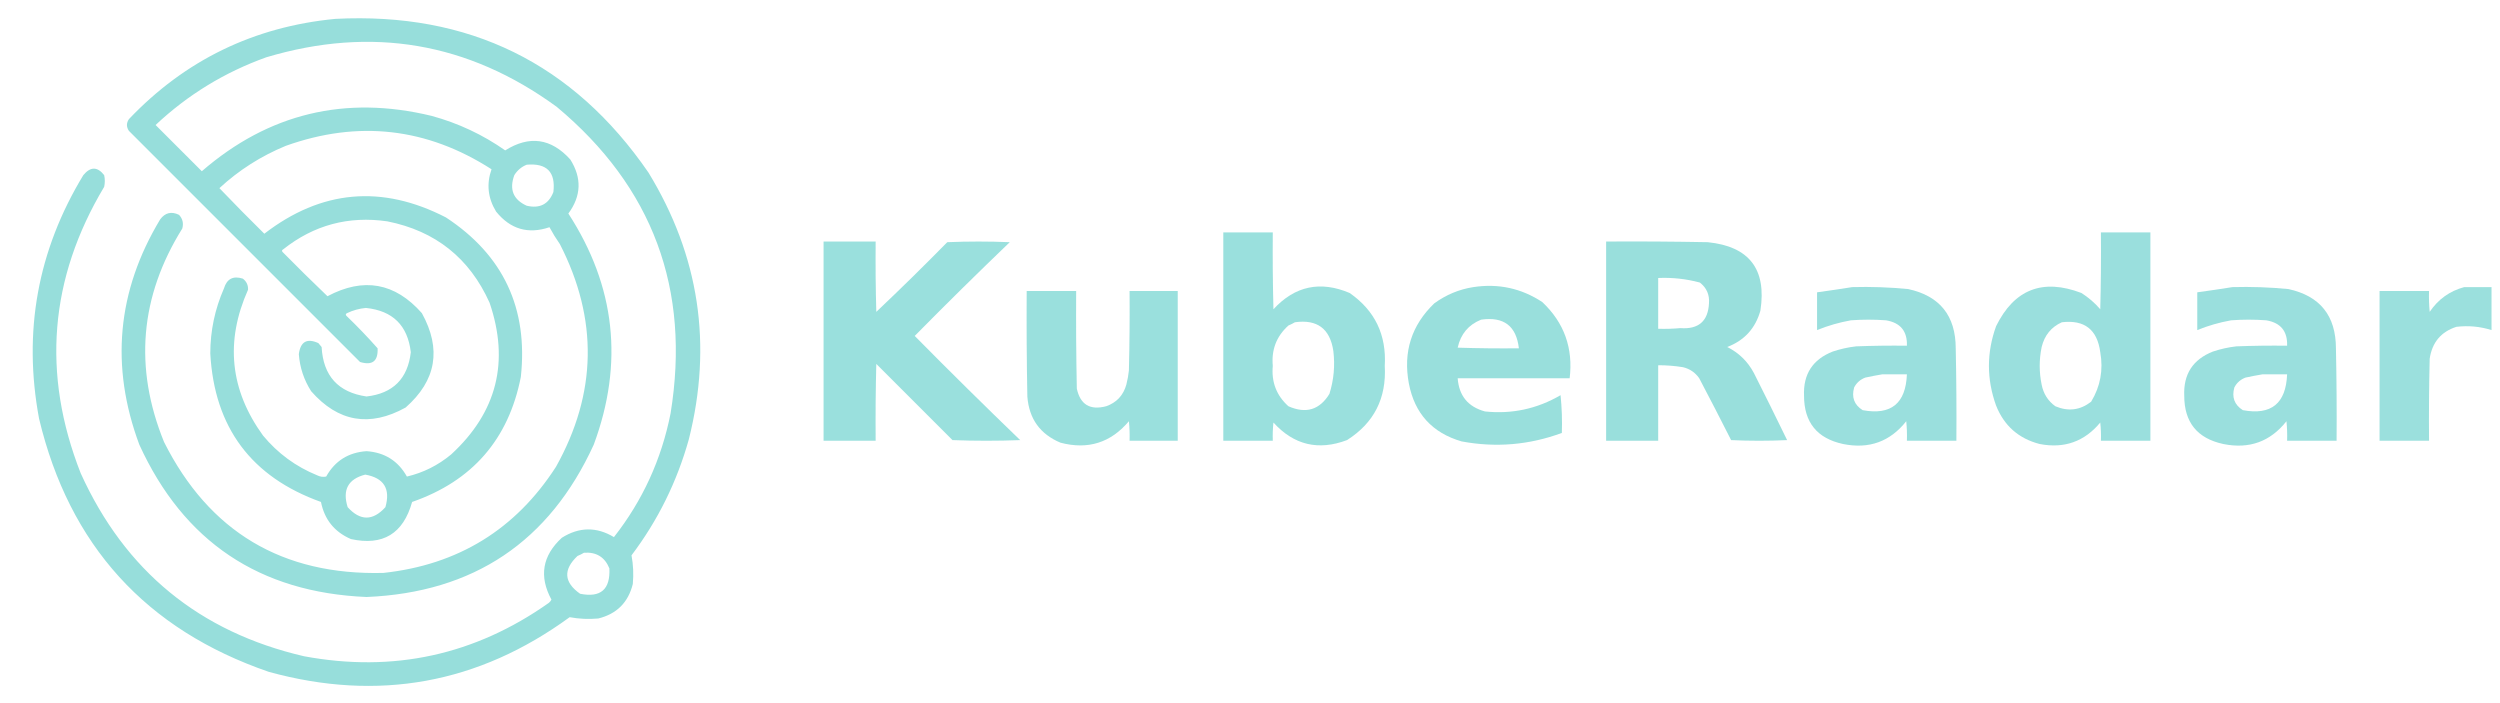 <?xml version="1.0" encoding="UTF-8"?>
<!DOCTYPE svg PUBLIC "-//W3C//DTD SVG 1.1//EN" "http://www.w3.org/Graphics/SVG/1.1/DTD/svg11.dtd">
<svg xmlns="http://www.w3.org/2000/svg" version="1.1" width="1920px" height="540px" style="shape-rendering:geometricPrecision; text-rendering:geometricPrecision; image-rendering:optimizeQuality; fill-rule:evenodd; clip-rule:evenodd" xmlns:xlink="http://www.w3.org/1999/xlink">
<g><path style="opacity:1" fill="#97dedb" d="M 257.5,14.5 C 360.065,9.202 440.232,48.536 498,132.5C 537.032,196.386 547.365,264.719 529,337.5C 519.888,370.057 505.221,399.723 485,426.5C 486.347,433.72 486.68,441.054 486,448.5C 482.5,462.667 473.667,471.5 459.5,475C 452.054,475.68 444.72,475.347 437.5,474C 367.438,525.087 290.438,539.087 206.5,516C 112.006,483.507 53.173,418.674 30,321.5C 17.558,254.722 28.891,192.388 64,134.5C 69.473,127.877 74.806,127.877 80,134.5C 80.667,137.5 80.667,140.5 80,143.5C 37.971,213.797 31.971,287.13 62,363.5C 96.023,438.517 153.189,485.351 233.5,504C 302.076,516.754 364.743,503.087 421.5,463C 422.357,462.311 423.023,461.478 423.5,460.5C 413.839,442.635 416.505,426.802 431.5,413C 444.794,404.633 458.127,404.466 471.5,412.5C 493.518,384.452 508.018,352.785 515,317.5C 530.522,222.101 501.355,143.601 427.5,82C 359.659,32.526 285.326,19.859 204.5,44C 172.458,55.51 144.124,72.843 119.5,96C 131.333,107.833 143.167,119.667 155,131.5C 206.321,87.095 265.154,72.928 331.5,89C 351.928,94.58 370.761,103.413 388,115.5C 406.577,103.823 423.244,106.156 438,122.5C 446.935,136.687 446.435,150.52 436.5,164C 472.696,219.766 479.196,278.933 456,341.5C 421.928,416.019 363.761,455.019 281.5,458.5C 199.239,455.019 141.072,416.019 107,341.5C 84.553,281.196 89.887,223.53 123,168.5C 126.81,163.331 131.643,162.165 137.5,165C 140.265,167.995 141.098,171.495 140,175.5C 107.453,227.76 102.786,282.427 126,339.5C 160.699,408.452 216.866,441.952 294.5,440C 351.813,433.78 395.98,406.613 427,358.5C 458.497,302.059 459.497,245.059 430,187.5C 427.083,183.334 424.416,179.001 422,174.5C 405.636,180.048 391.969,176.048 381,162.5C 374.677,152.099 373.51,141.266 377.5,130C 327.859,98.114 275.192,92.114 219.5,112C 200.464,119.839 183.464,130.672 168.5,144.5C 179.819,156.319 191.319,167.986 203,179.5C 246.745,145.806 293.245,141.639 342.5,167C 386.551,195.944 405.718,236.778 400,289.5C 390.568,337.436 362.735,369.436 316.5,385.5C 309.721,409.882 294.054,419.382 269.5,414C 256.869,408.533 249.202,399.033 246.5,385.5C 192.979,366.309 164.646,328.309 161.5,271.5C 161.521,254.087 165.021,237.42 172,221.5C 174.247,214.126 179.08,211.626 186.5,214C 189.316,216.132 190.649,218.965 190.5,222.5C 172.794,262.167 176.627,299.5 202,334.5C 213.326,348.171 227.16,358.338 243.5,365C 245.754,366.15 248.087,366.484 250.5,366C 257.233,353.957 267.566,347.457 281.5,346.5C 295.434,347.457 305.767,353.957 312.5,366C 325.07,363.048 336.404,357.382 346.5,349C 381.625,316.669 391.458,277.835 376,232.5C 360.577,198.201 334.41,177.368 297.5,170C 267.685,165.664 241.018,172.83 217.5,191.5C 216.479,192.002 216.312,192.668 217,193.5C 228.347,205.014 239.847,216.348 251.5,227.5C 279.185,212.762 303.352,217.095 324,240.5C 339.249,268.101 335.083,292.267 311.5,313C 283.899,328.249 259.733,324.083 239,300.5C 233.443,291.83 230.277,282.33 229.5,272C 230.751,262.377 235.751,259.544 244.5,263.5C 245.333,264.5 246.167,265.5 247,266.5C 248.22,288.659 259.72,301.326 281.5,304.5C 301.833,302.167 313.167,290.833 315.5,270.5C 313.108,249.942 301.608,238.608 281,236.5C 275.918,236.963 271.084,238.296 266.5,240.5C 265.479,241.002 265.312,241.668 266,242.5C 274.364,250.53 282.364,258.863 290,267.5C 290.45,277.384 285.95,280.884 276.5,278C 217.333,218.833 158.167,159.667 99,100.5C 97,97.5 97,94.5 99,91.5C 142.12,46.192 194.954,20.525 257.5,14.5 Z M 404.5,126.5 C 419.985,125.15 426.818,132.15 425,147.5C 421.337,156.85 414.503,160.35 404.5,158C 394.145,153.3 390.979,145.466 395,134.5C 397.362,130.755 400.528,128.089 404.5,126.5 Z M 280.5,364.5 C 294.85,367.035 300.017,375.368 296,389.5C 286.333,400.167 276.667,400.167 267,389.5C 262.842,376.219 267.342,367.886 280.5,364.5 Z M 448.5,424.5 C 457.969,423.823 464.469,427.823 468,436.5C 468.809,452.695 461.309,459.195 445.5,456C 433.053,447.192 432.386,437.525 443.5,427C 445.315,426.243 446.981,425.41 448.5,424.5 Z"/></g>
<g><path style="opacity:0.975" fill="#98dfdc" d="M 939.5,178.5 C 952.167,178.5 964.833,178.5 977.5,178.5C 977.333,198.169 977.5,217.836 978,237.5C 994.472,219.624 1013.97,215.457 1036.5,225C 1055.9,238.467 1064.9,257.134 1063.5,281C 1064.91,305.851 1055.24,324.851 1034.5,338C 1012.51,346.294 993.677,341.794 978,324.5C 977.501,329.155 977.334,333.821 977.5,338.5C 964.833,338.5 952.167,338.5 939.5,338.5C 939.5,285.167 939.5,231.833 939.5,178.5 Z M 994.5,247.5 C 1011.6,245.096 1021.43,252.429 1024,269.5C 1025.37,280.754 1024.37,291.754 1021,302.5C 1013.45,314.796 1002.95,317.962 989.5,312C 980.346,303.759 976.346,293.425 977.5,281C 976.346,268.575 980.346,258.241 989.5,250C 991.315,249.243 992.981,248.41 994.5,247.5 Z"/></g>
<g><path style="opacity:0.978" fill="#98dfdc" d="M 1613.5,178.5 C 1626.17,178.5 1638.83,178.5 1651.5,178.5C 1651.5,231.833 1651.5,285.167 1651.5,338.5C 1638.83,338.5 1626.17,338.5 1613.5,338.5C 1613.67,333.821 1613.5,329.155 1613,324.5C 1600.85,339.148 1585.35,344.648 1566.5,341C 1550.36,336.862 1539.19,327.029 1533,311.5C 1525.67,291.167 1525.67,270.833 1533,250.5C 1546.95,222.178 1568.78,213.678 1598.5,225C 1603.92,228.419 1608.76,232.585 1613,237.5C 1613.5,217.836 1613.67,198.169 1613.5,178.5 Z M 1583.5,247.5 C 1600.89,245.446 1610.72,253.113 1613,270.5C 1615.43,284.143 1613.09,296.809 1606,308.5C 1597.6,315.047 1588.43,316.214 1578.5,312C 1572.88,307.948 1569.38,302.448 1568,295.5C 1566,285.833 1566,276.167 1568,266.5C 1570.19,257.498 1575.36,251.164 1583.5,247.5 Z"/></g>
<g><path style="opacity:0.984" fill="#98dfdc" d="M 632.5,185.5 C 645.833,185.5 659.167,185.5 672.5,185.5C 672.333,203.503 672.5,221.503 673,239.5C 691.472,222.029 709.638,204.195 727.5,186C 743.5,185.333 759.5,185.333 775.5,186C 750.861,209.638 726.528,233.638 702.5,258C 729.195,285.028 756.195,311.695 783.5,338C 766.167,338.667 748.833,338.667 731.5,338C 712,318.5 692.5,299 673,279.5C 672.5,299.164 672.333,318.831 672.5,338.5C 659.167,338.5 645.833,338.5 632.5,338.5C 632.5,287.5 632.5,236.5 632.5,185.5 Z"/></g>
<g><path style="opacity:0.986" fill="#98dfdc" d="M 1233.5,185.5 C 1259.5,185.333 1285.5,185.5 1311.5,186C 1343.37,189.215 1356.87,206.715 1352,238.5C 1348.23,252.103 1339.73,261.436 1326.5,266.5C 1335.47,270.966 1342.3,277.632 1347,286.5C 1355.64,303.621 1364.14,320.787 1372.5,338C 1358.17,338.667 1343.83,338.667 1329.5,338C 1321.46,322.088 1313.29,306.255 1305,290.5C 1301.91,286.072 1297.74,283.239 1292.5,282C 1286.2,280.988 1279.87,280.488 1273.5,280.5C 1273.5,299.833 1273.5,319.167 1273.5,338.5C 1260.17,338.5 1246.83,338.5 1233.5,338.5C 1233.5,287.5 1233.5,236.5 1233.5,185.5 Z M 1273.5,213.5 C 1284.38,213.021 1295.04,214.187 1305.5,217C 1310.68,221.042 1313.02,226.375 1312.5,233C 1311.79,246.7 1304.45,253.034 1290.5,252C 1284.84,252.499 1279.18,252.666 1273.5,252.5C 1273.5,239.5 1273.5,226.5 1273.5,213.5 Z"/></g>
<g><path style="opacity:0.981" fill="#98dfdc" d="M 1131.5,220.5 C 1150.75,217.565 1168.41,221.399 1184.5,232C 1201.28,247.834 1208.28,267.334 1205.5,290.5C 1176.83,290.5 1148.17,290.5 1119.5,290.5C 1120.5,303.992 1127.5,312.492 1140.5,316C 1161.18,318.163 1180.52,313.996 1198.5,303.5C 1199.5,313.144 1199.83,322.81 1199.5,332.5C 1174.45,341.755 1148.78,343.922 1122.5,339C 1099.93,332.428 1086.43,317.594 1082,294.5C 1077.51,270.324 1084.01,249.824 1101.5,233C 1110.58,226.37 1120.58,222.203 1131.5,220.5 Z M 1137.5,245.5 C 1154.88,242.998 1164.55,250.331 1166.5,267.5C 1150.83,267.667 1135.16,267.5 1119.5,267C 1121.78,256.566 1127.78,249.399 1137.5,245.5 Z"/></g>
<g><path style="opacity:0.978" fill="#98dfdc" d="M 1422.5,220.5 C 1436.88,220.109 1451.21,220.609 1465.5,222C 1489.78,227.297 1501.95,242.464 1502,267.5C 1502.5,291.164 1502.67,314.831 1502.5,338.5C 1489.83,338.5 1477.17,338.5 1464.5,338.5C 1464.67,333.489 1464.5,328.489 1464,323.5C 1451.58,339.2 1435.41,345.033 1415.5,341C 1395.53,336.698 1385.53,324.365 1385.5,304C 1384.78,287.4 1392.11,276.066 1407.5,270C 1413.36,268.035 1419.36,266.702 1425.5,266C 1438.5,265.5 1451.5,265.333 1464.5,265.5C 1464.88,254.377 1459.55,247.877 1448.5,246C 1439.5,245.333 1430.5,245.333 1421.5,246C 1412.54,247.6 1403.87,250.1 1395.5,253.5C 1395.5,243.833 1395.5,234.167 1395.5,224.5C 1404.65,223.25 1413.65,221.917 1422.5,220.5 Z M 1445.5,287.5 C 1451.83,287.5 1458.17,287.5 1464.5,287.5C 1463.63,309.884 1452.3,319.051 1430.5,315C 1424.02,310.918 1421.86,305.085 1424,297.5C 1425.89,293.942 1428.73,291.442 1432.5,290C 1436.94,289.034 1441.27,288.201 1445.5,287.5 Z"/></g>
<g><path style="opacity:0.978" fill="#98dfdc" d="M 1714.5,220.5 C 1728.88,220.109 1743.21,220.609 1757.5,222C 1781.78,227.297 1793.95,242.464 1794,267.5C 1794.5,291.164 1794.67,314.831 1794.5,338.5C 1781.83,338.5 1769.17,338.5 1756.5,338.5C 1756.67,333.489 1756.5,328.489 1756,323.5C 1743.58,339.2 1727.41,345.033 1707.5,341C 1687.53,336.698 1677.53,324.365 1677.5,304C 1676.78,287.4 1684.11,276.066 1699.5,270C 1705.36,268.035 1711.36,266.702 1717.5,266C 1730.5,265.5 1743.5,265.333 1756.5,265.5C 1756.88,254.377 1751.55,247.877 1740.5,246C 1731.5,245.333 1722.5,245.333 1713.5,246C 1704.54,247.6 1695.87,250.1 1687.5,253.5C 1687.5,243.833 1687.5,234.167 1687.5,224.5C 1696.65,223.25 1705.65,221.917 1714.5,220.5 Z M 1737.5,287.5 C 1743.83,287.5 1750.17,287.5 1756.5,287.5C 1755.63,309.884 1744.3,319.051 1722.5,315C 1716.02,310.918 1713.86,305.085 1716,297.5C 1717.89,293.942 1720.73,291.442 1724.5,290C 1728.94,289.034 1733.27,288.201 1737.5,287.5 Z"/></g>
<g><path style="opacity:0.97" fill="#98dfdc" d="M 1892.5,220.5 C 1899.5,220.5 1906.5,220.5 1913.5,220.5C 1913.5,231.5 1913.5,242.5 1913.5,253.5C 1904.71,250.737 1895.71,249.903 1886.5,251C 1874.7,254.817 1867.86,262.984 1866,275.5C 1865.5,296.497 1865.33,317.497 1865.5,338.5C 1852.83,338.5 1840.17,338.5 1827.5,338.5C 1827.5,300.167 1827.5,261.833 1827.5,223.5C 1840.17,223.5 1852.83,223.5 1865.5,223.5C 1865.33,228.844 1865.5,234.177 1866,239.5C 1872.56,229.82 1881.4,223.486 1892.5,220.5 Z"/></g>
<g><path style="opacity:0.983" fill="#98dfdc" d="M 788.5,223.5 C 801.167,223.5 813.833,223.5 826.5,223.5C 826.333,248.502 826.5,273.502 827,298.5C 829.673,310.747 837.173,315.247 849.5,312C 857.487,309.221 862.654,303.721 865,295.5C 865.945,291.886 866.612,288.219 867,284.5C 867.5,264.169 867.667,243.836 867.5,223.5C 879.833,223.5 892.167,223.5 904.5,223.5C 904.5,261.833 904.5,300.167 904.5,338.5C 892.167,338.5 879.833,338.5 867.5,338.5C 867.666,333.489 867.499,328.489 867,323.5C 853.052,340.033 835.552,345.533 814.5,340C 798.797,333.456 790.297,321.623 789,304.5C 788.5,277.502 788.333,250.502 788.5,223.5 Z"/></g>
</svg>
